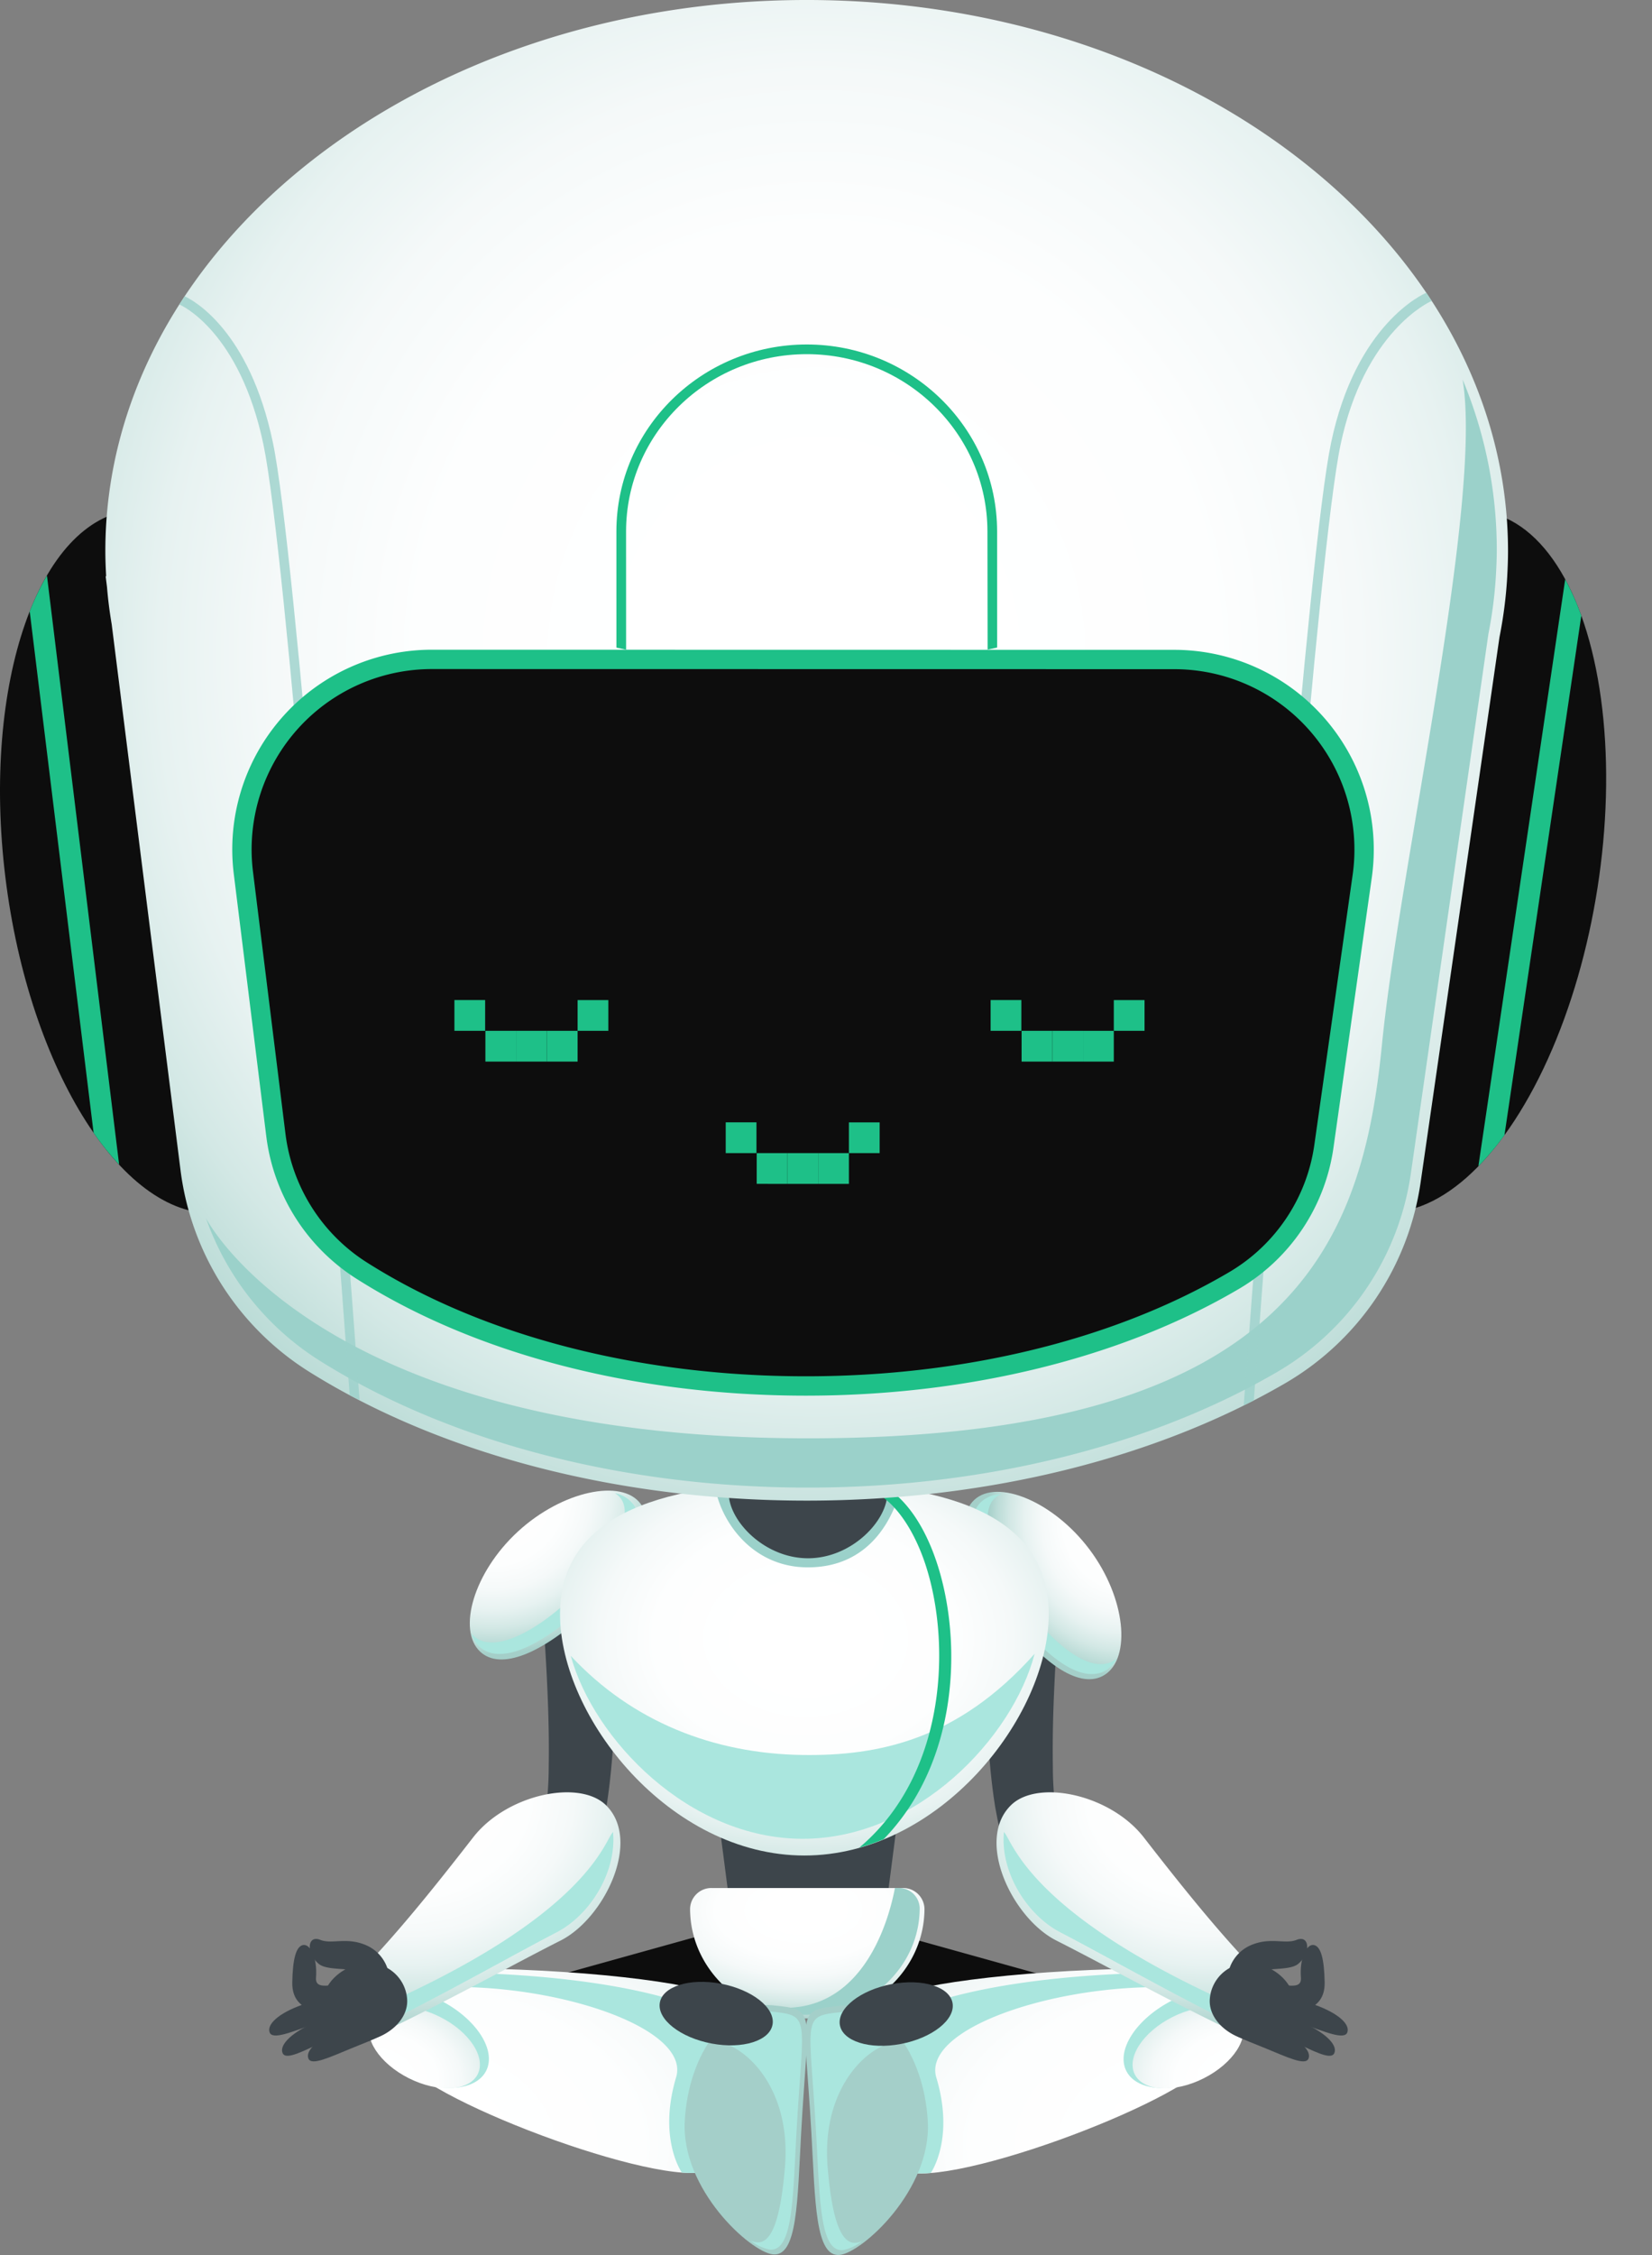 <svg id="Group_94958" data-name="Group 94958" xmlns="http://www.w3.org/2000/svg" xmlns:xlink="http://www.w3.org/1999/xlink" width="444.083" height="605.727" viewBox="0 0 444.083 605.727">
  <rect x="0" y="0" width="444.083" height="605.727" fill="#808080" stroke="none"/>
  <defs>
    <radialGradient id="radial-gradient" cx="0.17" cy="0.087" r="0.827" gradientUnits="objectBoundingBox">
      <stop offset="0.153" stop-color="#fff"/>
      <stop offset="0.438" stop-color="#fdfefe"/>
      <stop offset="0.596" stop-color="#f5f9f9"/>
      <stop offset="0.723" stop-color="#e7f2f1"/>
      <stop offset="0.833" stop-color="#d3e8e5"/>
      <stop offset="0.932" stop-color="#badbd6"/>
      <stop offset="1" stop-color="#a4cfc9"/>
    </radialGradient>
    <radialGradient id="radial-gradient-2" cx="0.943" cy="0.189" r="0.745" xlink:href="#radial-gradient"/>
    <radialGradient id="radial-gradient-3" cx="0.483" cy="0.171" r="0.853" xlink:href="#radial-gradient"/>
    <radialGradient id="radial-gradient-4" cx="0.503" cy="0.418" r="0.712" xlink:href="#radial-gradient"/>
    <radialGradient id="radial-gradient-5" cx="1.026" cy="0.782" r="1.644" xlink:href="#radial-gradient"/>
    <radialGradient id="radial-gradient-6" cx="0.928" cy="0.854" r="1.211" xlink:href="#radial-gradient"/>
    <radialGradient id="radial-gradient-7" cx="2.087" cy="0.551" r="0.989" xlink:href="#radial-gradient"/>
    <radialGradient id="radial-gradient-8" cx="0.507" cy="0.436" r="0.651" xlink:href="#radial-gradient"/>
    <radialGradient id="radial-gradient-9" cx="-0.026" cy="0.783" r="1.646" xlink:href="#radial-gradient"/>
    <radialGradient id="radial-gradient-10" cx="0.073" cy="0.855" r="1.211" xlink:href="#radial-gradient"/>
    <radialGradient id="radial-gradient-11" cx="-1.088" cy="0.552" r="0.989" xlink:href="#radial-gradient"/>
    <radialGradient id="radial-gradient-12" cx="0.8" cy="0.058" r="0.955" xlink:href="#radial-gradient"/>
    <radialGradient id="radial-gradient-13" cx="0.2" cy="0.058" r="0.955" xlink:href="#radial-gradient"/>
  </defs>
  <g id="Group_94931" data-name="Group 94931" transform="translate(145.268 414.976)">
    <g id="Group_94930" data-name="Group 94930">
      <path id="Path_78097" data-name="Path 78097" d="M776.263,1211.773c.064,5.679.035,11.186-.047,16.778q-.133,8.36-.49,16.751c-.251,5.6-.615,11.225-1.156,16.912-.281,2.846-.625,5.725-1.073,8.651-.207,1.454-.541,3-.812,4.483-.291,1.505-.8,3.2-1.2,4.769a7.729,7.729,0,0,1-15.059-3.464l.155-.763a87.082,87.082,0,0,0,1.242-14.7c.085-5.274.016-10.628-.166-16.007s-.458-10.781-.8-16.185c-.343-5.385-.745-10.851-1.221-16.139l0-.046a10.336,10.336,0,1,1,20.59-1.852C776.246,1211.227,776.259,1211.513,776.263,1211.773Z" transform="translate(-755.59 -1201.553)" fill="#3d454b"/>
    </g>
  </g>
  <g id="Group_94933" data-name="Group 94933" transform="translate(112.737 517.978)">
    <g id="Group_94932" data-name="Group 94932">
      <path id="Path_78098" data-name="Path 78098" d="M776.444,1425.651l-77.375,16.711a6.972,6.972,0,0,1-3.362-13.526l.136-.039,75.822-21.11.322-.089a9.3,9.3,0,1,1,4.99,17.922C776.807,1425.567,776.612,1425.614,776.444,1425.651Z" transform="translate(-690.623 -1407.253)" fill="#0d0d0d"/>
    </g>
  </g>
  <g id="Group_94935" data-name="Group 94935" transform="translate(264.55 414.977)">
    <g id="Group_94934" data-name="Group 94934">
      <path id="Path_78099" data-name="Path 78099" d="M1014.464,1212.863c-.476,5.287-.878,10.754-1.221,16.139q-.506,8.1-.8,16.185c-.181,5.38-.251,10.733-.166,16.008a87.021,87.021,0,0,0,1.242,14.7l.151.742a7.729,7.729,0,0,1-15.055,3.485c-.409-1.574-.914-3.264-1.2-4.769-.27-1.487-.6-3.03-.812-4.483-.448-2.926-.792-5.8-1.073-8.651-.541-5.687-.9-11.312-1.156-16.912s-.4-11.177-.49-16.751c-.081-5.592-.111-11.1-.047-16.778a10.337,10.337,0,0,1,20.672.233q0,.4-.038.787Z" transform="translate(-993.802 -1201.556)" fill="#3d454b"/>
    </g>
  </g>
  <g id="Group_94936" data-name="Group 94936" transform="translate(126.284 400.403)">
    <path id="Path_78100" data-name="Path 78100" d="M720.447,1215.693c5.553,5.236,16.723.392,28.638-10.569S768.4,1182.563,763.6,1176c-4.993-6.822-21.069-3.515-32.984,7.447S714.3,1209.894,720.447,1215.693Z" transform="translate(-717.677 -1172.451)" fill="url(#radial-gradient)"/>
    <path id="Path_78101" data-name="Path 78101" d="M720.583,1214.958a8.045,8.045,0,0,1-2.085-3.477c10.609,12.938,52.034-29.516,38.6-37.686h0a8.272,8.272,0,0,1,4.947,3.013c4.618,6.31-2.495,17.457-13.945,27.992S725.919,1219.99,720.583,1214.958Z" transform="translate(-718.087 -1173.122)" fill="#aae6de"/>
  </g>
  <g id="Group_94937" data-name="Group 94937" transform="translate(259.374 400.722)">
    <path id="Path_78102" data-name="Path 78102" d="M1021.079,1222.233c-6.423,4.122-16.508-2.7-26.2-15.671s-14.823-25.737-8.889-31.3c6.166-5.784,21.356.433,31.044,13.4S1028.194,1217.667,1021.079,1222.233Z" transform="translate(-983.464 -1173.088)" fill="url(#radial-gradient-2)"/>
    <path id="Path_78103" data-name="Path 78103" d="M1023.594,1221.519a8.049,8.049,0,0,0,2.69-3.033c-12.814,10.758-45.7-38.608-30.991-44.161h0a8.275,8.275,0,0,0-5.417,2.048c-5.7,5.35-.769,17.618,8.543,30.084S1017.421,1225.481,1023.594,1221.519Z" transform="translate(-985.451 -1173.706)" fill="#aae6de"/>
  </g>
  <g id="Group_94940" data-name="Group 94940" transform="translate(224.71 518.001)">
    <g id="Group_94939" data-name="Group 94939">
      <path id="Path_78104" data-name="Path 78104" d="M926.2,1407.688l75.943,21.142.036.01a6.973,6.973,0,0,1-3.342,13.534l-77.254-16.679a9.3,9.3,0,1,1,3.925-18.183q.255.055.5.123Z" transform="translate(-914.24 -1407.301)" fill="#0d0d0d"/>
    </g>
  </g>
  <path id="Path_78105" data-name="Path 78105" d="M895.443,1378.954H855.208l-3.932-30.4h48.1Z" transform="translate(-658.094 -859.968)" fill="#3d454b"/>
  <path id="Path_78106" data-name="Path 78106" d="M867.445,1420.682h0c-17.4,0-31.507-13.215-31.507-29.516h0a5.728,5.728,0,0,1,5.906-5.533h51.2a5.728,5.728,0,0,1,5.906,5.533h0C898.951,1407.468,884.845,1420.682,867.445,1420.682Z" transform="translate(-650.436 -878.482)" fill="url(#radial-gradient-3)"/>
  <path id="Path_78108" data-name="Path 78108" d="M910.217,1385.634H909.3c-1.729,9.018-9.385,37.283-36.73,31.391a32.159,32.159,0,0,0,12.784,2.647c16.9,0,30.6-12.833,30.6-28.665A5.563,5.563,0,0,0,910.217,1385.634Z" transform="translate(-668.726 -878.482)" fill="#9bd1ca"/>
  <path id="Path_78109" data-name="Path 78109" d="M897.493,1203.41c0,27.679-29.409,64.852-65.688,64.852s-65.687-37.173-65.687-64.852,29.409-35.383,65.687-35.383S897.493,1175.731,897.493,1203.41Z" transform="translate(-615.578 -769.839)" fill="url(#radial-gradient-4)"/>
  <path id="Path_78110" data-name="Path 78110" d="M771.879,1260.531c6.177,22.44,31.778,49.148,62.35,49.148,30.819,0,56.439-27.111,62.35-49.695-20.783,23.313-42.26,27.458-62.35,27.18C810.306,1286.834,788.35,1278.232,771.879,1260.531Z" transform="translate(-618.454 -815.75)" fill="#aae6de"/>
  <path id="Path_78111" data-name="Path 78111" d="M874.211,1162.537a43.9,43.9,0,0,0-23.65,6.539c2.413,8.52,10.482,19.04,24.347,19.04,14.588,0,21.291-10.134,24.081-18.255A43.532,43.532,0,0,0,874.211,1162.537Z" transform="translate(-657.737 -767.098)" fill="#9bd1ca"/>
  <path id="Path_78112" data-name="Path 78112" d="M856.763,1167.284a8.4,8.4,0,0,0-.073.9c0,7.377,9.543,17.488,21.314,17.488s21.315-10.111,21.315-17.488c0-.008,0-.015,0-.023a44.292,44.292,0,0,0-22.047-5.625A44.8,44.8,0,0,0,856.763,1167.284Z" transform="translate(-660.797 -767.097)" fill="#3d454b"/>
  <path id="Path_78113" data-name="Path 78113" d="M935.179,1171.4c-2.982-.656-6.057-1.194-9.232-1.588l-.046.36c6.334.536,12.4,6.573,16.637,16.565,8.543,20.124,9.042,59.068-16.191,80.29a59.442,59.442,0,0,0,6.544-2.259c22.02-22.666,21.109-58.747,12.576-78.849C942.69,1179.371,939.166,1174.484,935.179,1171.4Z" transform="translate(-695.352 -770.728)" fill="#1ec088"/>
  <g id="Group_94941" data-name="Group 94941" transform="translate(216.527 528.793)">
    <path id="Path_78114" data-name="Path 78114" d="M938.184,1437.182c-7.656,8.166-5.925,38.928,2.576,45.43,9.351,7.152,76.574-17.746,83.7-29.066,3.761-5.979-12.628-24.792-19.233-24.693C970.959,1429.365,941.628,1433.51,938.184,1437.182Z" transform="translate(-915.576 -1428.852)" fill="url(#radial-gradient-5)"/>
    <path id="Path_78115" data-name="Path 78115" d="M949.276,1484.923c-3.992.314-7,0-8.5-1.147-6.693-5.119-9.164-25.238-6.188-37.566,19.1-13.343,62.455-14.863,74.2-15.027a27.925,27.925,0,0,1,5.186,3.865c-31.2-1.007-67.147,11.081-63.2,24.272C955.681,1475.672,949.42,1484.7,949.276,1484.923Z" transform="translate(-915.596 -1430.016)" fill="#aae6de"/>
    <path id="Path_78116" data-name="Path 78116" d="M1081.845,1444.847c.736-.372,1.474-.651,2.211-.96,5.543,5.911,10.157,13.693,7.974,17.165-1.27,2.019-4.476,4.474-8.9,7.1-6.32,1.006-11.732-.4-13.706-4.224C1066.525,1458.318,1072.086,1449.777,1081.845,1444.847Z" transform="translate(-983.151 -1436.359)" fill="#aae6de"/>
    <path id="Path_78117" data-name="Path 78117" d="M1084.146,1452.179c-7.893,3.987-12.39,10.9-10.046,15.431s10.643,4.98,18.535.993,12.391-10.9,10.046-15.431S1092.04,1448.192,1084.146,1452.179Z" transform="translate(-985.559 -1439.139)" fill="url(#radial-gradient-6)"/>
    <path id="Path_78118" data-name="Path 78118" d="M907.12,1448.778c-12.024,1.226-9.517.97-7.631,34.226,1.042,18.367,1.017,33.345,7.622,32.671,6.019-.613,24.708-17.494,23.667-35.861S919.144,1447.552,907.12,1448.778Z" transform="translate(-897.897 -1438.763)" fill="url(#radial-gradient-7)"/>
    <path id="Path_78119" data-name="Path 78119" d="M909.387,1516a12.591,12.591,0,0,0,5.029-2.381c-3.236,1.33-7.55.9-9.238-20.042-1.693-21.016,10.741-33.094,19.49-33.727l0,0-3.612-3.824a15.475,15.475,0,0,0-11.659-4.015c-11.5,1.172-9.1.928-7.3,32.74C903.092,1502.321,903.068,1516.648,909.387,1516Z" transform="translate(-899.233 -1440.379)" fill="#aae6de"/>
    <path id="Path_78120" data-name="Path 78120" d="M930.2,1436.7c-8.372,1.585-14.6,6.469-13.916,10.907s8.03,6.751,16.4,5.166,14.6-6.469,13.916-10.906S938.576,1435.119,930.2,1436.7Z" transform="translate(-907.053 -1432.523)" fill="#3d454b"/>
  </g>
  <g id="Group_94951" data-name="Group 94951" transform="translate(0 0)">
    <g id="Group_94950" data-name="Group 94950">
      <ellipse id="Ellipse_721" data-name="Ellipse 721" cx="95.111" cy="45.62" rx="95.111" ry="45.62" transform="translate(324.654 318.377) rotate(-81.147)" fill="#0d0d0d"/>
      <path id="Path_78121" data-name="Path 78121" d="M1259.127,841.267a76.29,76.29,0,0,0,7.015-8.366L1286.8,693.352a71.208,71.208,0,0,0-4.333-9.754Z" transform="translate(-861.719 -527.981)" fill="#1ec088"/>
      <path id="Path_78122" data-name="Path 78122" d="M466.929,744.947c6.4,52.148,32.142,92.5,57.5,90.129s40.738-46.568,34.342-98.716-32.141-92.5-57.5-90.128S460.533,692.8,466.929,744.947Z" transform="translate(-465.48 -509.275)" fill="#0d0d0d"/>
      <path id="Path_78123" data-name="Path 78123" d="M481.424,691.189,498.6,831.255a76.6,76.6,0,0,0,6.864,8.552L486.059,681.562A70.764,70.764,0,0,0,481.424,691.189Z" transform="translate(-473.44 -526.965)" fill="#1ec088"/>
      <path id="Path_78124" data-name="Path 78124" d="M899.095,520.9c.013-81.765-84.384-148.063-188.506-148.079s-188.54,66.254-188.553,148.019c0,2.272.089,4.528.217,6.774h-.139l.363,2.879c.276,3.37.7,6.705,1.262,10.01l9.8,77.77,8.73,69.088a75,75,0,0,0,35,54.214c34.1,21.207,81.2,34.333,133.251,34.341,49.651.008,94.813-11.919,128.484-31.417a74.745,74.745,0,0,0,36.58-53.952L896.8,543.986a117.929,117.929,0,0,0,2.075-16.166l.018-.143h-.014C899.005,525.429,899.095,523.174,899.095,520.9Z" transform="translate(-493.716 -372.822)" fill="url(#radial-gradient-8)"/>
      <path id="Path_78125" data-name="Path 78125" d="M913.851,576.394c5.562,33.014-16.953,130.982-21.663,178.542-5.137,51.875-22.732,105.9-154.413,105.879-131.661-.021-161.713-59.121-161.723-59.14a74.428,74.428,0,0,0,30.8,38.43c33.505,20.964,79.783,33.939,130.92,33.947,48.783.008,93.156-11.783,126.236-31.057a73.9,73.9,0,0,0,35.94-53.334l20.839-144.884a117.183,117.183,0,0,0,2.038-15.981l.018-.142h-.013c.127-2.221.215-4.451.215-6.7A118.5,118.5,0,0,0,913.851,576.394Z" transform="translate(-520.685 -474.458)" fill="#9bd1ca"/>
      <g id="Group_94942" data-name="Group 94942" transform="translate(165.697 92.535)">
        <path id="Path_78126" data-name="Path 78126" d="M847.549,382.709c-28.215,0-51.166,22.543-51.162,50.241l.005,31.185,2.605.559-.01-31.745c0-26.265,21.781-47.637,48.562-47.641s48.573,21.36,48.578,47.626l.047,31.735,2.558-.55-.005-31.185C898.723,405.235,875.764,382.7,847.549,382.709Z" transform="translate(-796.387 -382.709)" fill="#1ec088"/>
      </g>
      <g id="Group_94943" data-name="Group 94943" transform="translate(334.337 78.642)" opacity="0.8">
        <path id="Path_78127" data-name="Path 78127" d="M1133.17,828.723c5.029-67.9,17.431-229.647,23.462-258.481,6.7-32.045,24.835-40.039,25.614-40.368l1.515,2.285-.277.009c-.178.076-17.9,7.993-24.306,38.606-5.976,28.573-18.241,188.356-23.3,256.646Z" transform="translate(-1133.17 -529.874)" fill="#9bd1ca"/>
      </g>
      <g id="Group_94944" data-name="Group 94944" transform="translate(48.208 79.588)" opacity="0.8">
        <path id="Path_78128" data-name="Path 78128" d="M607.547,826.956c-4.982-67.476-17.206-226.727-23.169-255.285-6.385-30.577-22.258-37.539-22.417-37.606-.074-.031-.207-.109-.207-.109l1.43-2.193c2.152.987,17.392,8.972,23.74,39.377,5.995,28.71,18.291,189.589,23.278,257.117Z" transform="translate(-561.754 -531.763)" fill="#9bd1ca"/>
      </g>
      <g id="Group_94945" data-name="Group 94945" transform="translate(62.438 174.521)">
        <path id="Path_78129" data-name="Path 78129" d="M646.416,726.543a51.05,51.05,0,0,0-50.672,57.316h0l8.73,70.409A50.647,50.647,0,0,0,627.7,890.823c31.477,19.916,73.815,30.887,119.231,30.894,43.276.007,84.21-10.082,115.265-28.409a49.941,49.941,0,0,0,24.05-36.248L896.5,784.8a51.05,51.05,0,0,0-50.535-58.228Z" transform="translate(-592.757 -723.943)" fill="#0d0d0d"/>
        <path id="Path_78130" data-name="Path 78130" d="M744.341,921.725c-45.9-.007-88.734-11.122-120.621-31.3A53.072,53.072,0,0,1,599.308,852l-8.73-70.409a53.65,53.65,0,0,1,53.253-60.236l199.552.032a53.651,53.651,0,0,1,53.109,61.194L886.23,854.832a52.529,52.529,0,0,1-25.3,38.122C829.478,911.515,788.073,921.732,744.341,921.725ZM643.83,726.551a48.451,48.451,0,0,0-48.092,54.4l8.73,70.408A47.892,47.892,0,0,0,626.5,886.033c31.066,19.655,72.916,30.484,117.841,30.491,42.816.007,83.282-9.954,113.943-28.049a47.353,47.353,0,0,0,22.8-34.375l10.261-72.257a48.451,48.451,0,0,0-47.961-55.262Z" transform="translate(-590.172 -721.35)" fill="#1ec088"/>
      </g>
      <g id="Group_94949" data-name="Group 94949" transform="translate(122.153 268.629)">
        <g id="Group_94946" data-name="Group 94946" transform="translate(144.14 0)">
          <rect id="Rectangle_72418" data-name="Rectangle 72418" width="8.262" height="8.262" transform="matrix(-1, 0, 0, -1, 33.115, 16.532)" fill="#1ec088"/>
          <rect id="Rectangle_72419" data-name="Rectangle 72419" width="8.262" height="8.262" transform="translate(24.854 16.529) rotate(-179.99)" fill="#1ec088"/>
          <rect id="Rectangle_72420" data-name="Rectangle 72420" width="8.262" height="8.262" transform="translate(16.59 16.529) rotate(-179.991)" fill="#1ec088"/>
          <rect id="Rectangle_72421" data-name="Rectangle 72421" width="8.262" height="8.262" transform="translate(41.377 8.271) rotate(-179.991)" fill="#1ec088"/>
          <rect id="Rectangle_72422" data-name="Rectangle 72422" width="8.262" height="8.262" transform="translate(8.262 8.264) rotate(-179.99)" fill="#1ec088"/>
        </g>
        <g id="Group_94947" data-name="Group 94947" transform="translate(0 0)">
          <rect id="Rectangle_72423" data-name="Rectangle 72423" width="8.262" height="8.262" transform="matrix(-1, 0, 0, -1, 33.114, 16.531)" fill="#1ec088"/>
          <rect id="Rectangle_72424" data-name="Rectangle 72424" width="8.262" height="8.262" transform="translate(24.853 16.529) rotate(-179.99)" fill="#1ec088"/>
          <rect id="Rectangle_72425" data-name="Rectangle 72425" width="8.262" height="8.262" transform="translate(16.59 16.528) rotate(-179.991)" fill="#1ec088"/>
          <rect id="Rectangle_72426" data-name="Rectangle 72426" width="8.262" height="8.262" transform="translate(41.377 8.27) rotate(-179.991)" fill="#1ec088"/>
          <rect id="Rectangle_72427" data-name="Rectangle 72427" width="8.262" height="8.262" transform="translate(8.262 8.264) rotate(-179.99)" fill="#1ec088"/>
        </g>
        <g id="Group_94948" data-name="Group 94948" transform="translate(72.931 32.85)">
          <rect id="Rectangle_72428" data-name="Rectangle 72428" width="8.262" height="8.262" transform="translate(33.116 16.53) rotate(-179.99)" fill="#1ec088"/>
          <rect id="Rectangle_72429" data-name="Rectangle 72429" width="8.262" height="8.262" transform="translate(24.852 16.53) rotate(-179.991)" fill="#1ec088"/>
          <rect id="Rectangle_72430" data-name="Rectangle 72430" width="8.262" height="8.262" transform="translate(16.592 16.527) rotate(-179.99)" fill="#1ec088"/>
          <rect id="Rectangle_72431" data-name="Rectangle 72431" width="8.262" height="8.262" transform="translate(41.378 8.27) rotate(-179.991)" fill="#1ec088"/>
          <rect id="Rectangle_72432" data-name="Rectangle 72432" width="8.262" height="8.262" transform="translate(8.262 8.264) rotate(-179.99)" fill="#1ec088"/>
        </g>
      </g>
    </g>
  </g>
  <g id="Group_94952" data-name="Group 94952" transform="translate(99.18 528.746)">
    <path id="Path_78133" data-name="Path 78133" d="M766.967,1437.008c7.666,8.156,5.972,38.921-2.521,45.433-9.343,7.164-76.595-17.653-83.73-28.966-3.768-5.974,12.6-24.807,19.2-24.716C734.183,1429.23,763.52,1433.339,766.967,1437.008Z" transform="translate(-671.842 -1428.759)" fill="url(#radial-gradient-9)"/>
    <path id="Path_78134" data-name="Path 78134" d="M766.949,1484.766c3.993.309,7-.009,8.495-1.158,6.686-5.127,9.134-25.249,6.143-37.573-19.112-13.32-62.472-14.788-74.218-14.937a27.939,27.939,0,0,0-5.181,3.871c31.194-1.045,67.161,11,63.224,24.2C760.532,1475.522,766.805,1484.546,766.949,1484.766Z" transform="translate(-682.839 -1429.926)" fill="#aae6de"/>
    <path id="Path_78135" data-name="Path 78135" d="M690.881,1444.778c-.736-.37-1.475-.649-2.213-.957-5.535,5.917-10.14,13.706-7.953,17.174,1.273,2.017,4.482,4.469,8.909,7.087,6.321,1,11.732-.419,13.7-4.241C706.218,1458.231,700.646,1449.7,690.881,1444.778Z" transform="translate(-671.842 -1436.279)" fill="#aae6de"/>
    <path id="Path_78136" data-name="Path 78136" d="M682.7,1452.119c7.9,3.977,12.4,10.88,10.065,15.418s-10.637,4.993-18.534,1.015-12.4-10.88-10.065-15.419S674.8,1448.141,682.7,1452.119Z" transform="translate(-663.549 -1439.069)" fill="url(#radial-gradient-10)"/>
    <path id="Path_78137" data-name="Path 78137" d="M856.664,1448.491c12.026,1.211,9.518.958,7.672,34.217-1.019,18.368-.976,33.346-7.583,32.68-6.019-.606-24.729-17.464-23.71-35.832S844.638,1447.28,856.664,1448.491Z" transform="translate(-748.151 -1438.573)" fill="url(#radial-gradient-11)"/>
    <path id="Path_78138" data-name="Path 78138" d="M863.249,1515.719a12.6,12.6,0,0,1-5.032-2.375c3.238,1.327,7.551.891,9.214-20.053,1.668-21.018-10.781-33.081-19.531-33.7l0,0,3.608-3.828a15.479,15.479,0,0,1,11.654-4.03c11.5,1.159,9.105.917,7.339,32.732C869.527,1502.028,869.568,1516.356,863.249,1515.719Z" transform="translate(-755.588 -1440.191)" fill="#aae6de"/>
    <path id="Path_78139" data-name="Path 78139" d="M836.027,1436.456c8.374,1.575,14.61,6.45,13.929,10.89s-8.022,6.761-16.4,5.186-14.61-6.45-13.929-10.89S827.653,1434.881,836.027,1436.456Z" transform="translate(-741.449 -1432.355)" fill="#3d454b"/>
  </g>
  <g id="Group_94957" data-name="Group 94957" transform="translate(72.358 481.447)">
    <g id="Group_94953" data-name="Group 94953" transform="translate(195.523)">
      <path id="Path_78140" data-name="Path 78140" d="M1004.412,1337.687c7.208-6.933,26.659-2.833,35.642,8.731,11.8,15.2,22.065,27.793,32.467,38.221,1.373,1.375.931,3.737-.357,5.192l-5.661,6.4a4.252,4.252,0,0,1-5.029,1.033c-15.787-7.58-32.857-17.055-44.934-23.148C1004.718,1368.15,994.593,1347.133,1004.412,1337.687Z" transform="translate(-1000.454 -1334.3)" fill="url(#radial-gradient-12)"/>
      <path id="Path_78141" data-name="Path 78141" d="M1063.8,1406.051c-15.582-7.732-32.439-17.324-44.361-23.523-9.018-4.688-16.148-16.273-15.123-26.909,2.316,2.118,6.316,22.534,65.736,48.163l-1.307,1.416A4.183,4.183,0,0,1,1063.8,1406.051Z" transform="translate(-1002.332 -1344.944)" fill="#aae6de"/>
    </g>
    <g id="Group_94954" data-name="Group 94954" transform="translate(252.836 39.385)">
      <path id="Path_78142" data-name="Path 78142" d="M1137.5,1435.8c.423,5.73-5.313,11.226-11.047,10.848s-11.9-5.259-11.525-10.993a10.4,10.4,0,0,1,11.066-9.7C1131.729,1426.337,1137.131,1430.793,1137.5,1435.8Z" transform="translate(-1114.912 -1419.436)" fill="#3d454b"/>
      <path id="Path_78143" data-name="Path 78143" d="M1143.019,1413.2c3.568-1.423,3.835,3.664.384,6.476-2.389,1.946-9.259.8-9.5,2.351-.591,3.763,4.282,7.766,1.231,9.063-5.288,2.25-7.635,2.463-9.885-2.825a10.405,10.405,0,0,1,5.5-13.648C1136.036,1412.369,1139.857,1414.461,1143.019,1413.2Z" transform="translate(-1119.656 -1412.954)" fill="#3d454b"/>
      <path id="Path_78144" data-name="Path 78144" d="M1159.966,1416.189c1.93.31,2.828,3.8,2.937,10.052.148,8.45-8.559,7.906-11.941,8.622-3.065.649-1.475-6.317-.681-7.308,1.222-1.526,6.533,1.218,6.24-2.609C1156.118,1419.667,1158.036,1415.879,1159.966,1416.189Z" transform="translate(-1132.009 -1414.561)" fill="#3d454b"/>
      <path id="Path_78145" data-name="Path 78145" d="M1165.315,1453.473c-.757,2.119-5.895-.079-12.376-2.385s-11.853-3.85-11.1-5.969,8.185-1.37,14.667.936S1166.072,1451.355,1165.315,1453.473Z" transform="translate(-1128.322 -1428.389)" fill="#3d454b"/>
      <path id="Path_78146" data-name="Path 78146" d="M1160.081,1463.288c-.914,1.953-5.617-.608-11.591-3.4s-10.959-4.747-10.045-6.7,7.933-.567,13.907,2.221S1161,1461.334,1160.081,1463.288Z" transform="translate(-1126.607 -1432.586)" fill="#3d454b"/>
      <path id="Path_78147" data-name="Path 78147" d="M1145.8,1467.067c-.82,1.993-5.643-.34-11.749-2.838s-11.182-4.217-10.363-6.21,7.9-.945,14.007,1.554S1146.619,1465.073,1145.8,1467.067Z" transform="translate(-1119.25 -1434.931)" fill="#3d454b"/>
    </g>
    <g id="Group_94955" data-name="Group 94955" transform="translate(21.511)">
      <path id="Path_78148" data-name="Path 78148" d="M721.892,1337.687c-7.208-6.933-26.659-2.833-35.642,8.731-11.8,15.2-22.065,27.793-32.467,38.221-1.373,1.375-.931,3.737.357,5.192l5.661,6.4a4.252,4.252,0,0,0,5.029,1.033c15.787-7.58,32.857-17.055,44.934-23.148C721.585,1368.15,731.711,1347.133,721.892,1337.687Z" transform="translate(-652.942 -1334.3)" fill="url(#radial-gradient-13)"/>
      <path id="Path_78149" data-name="Path 78149" d="M669.56,1406.051c15.582-7.732,32.439-17.324,44.361-23.523,9.018-4.688,16.148-16.273,15.123-26.909-2.316,2.118-6.316,22.534-65.735,48.163l1.307,1.416A4.182,4.182,0,0,0,669.56,1406.051Z" transform="translate(-658.118 -1344.944)" fill="#aae6de"/>
    </g>
    <g id="Group_94956" data-name="Group 94956" transform="translate(0 39.385)">
      <path id="Path_78150" data-name="Path 78150" d="M638.953,1435.8c-.423,5.73,5.313,11.226,11.047,10.848s11.9-5.259,11.524-10.993a10.4,10.4,0,0,0-11.066-9.7C644.725,1426.337,639.323,1430.793,638.953,1435.8Z" transform="translate(-624.436 -1419.436)" fill="#3d454b"/>
      <path id="Path_78151" data-name="Path 78151" d="M634.607,1413.2c-3.568-1.423-3.835,3.664-.384,6.476,2.389,1.946,9.259.8,9.5,2.351.591,3.763-4.282,7.766-1.231,9.063,5.288,2.25,7.635,2.463,9.885-2.825a10.405,10.405,0,0,0-5.5-13.648C641.589,1412.369,637.768,1414.461,634.607,1413.2Z" transform="translate(-620.864 -1412.954)" fill="#3d454b"/>
      <path id="Path_78152" data-name="Path 78152" d="M625.322,1416.189c-1.93.31-2.828,3.8-2.937,10.052-.148,8.45,8.56,7.906,11.941,8.622,3.065.649,1.475-6.317.68-7.308-1.222-1.526-6.533,1.218-6.241-2.609C629.17,1419.667,627.253,1415.879,625.322,1416.189Z" transform="translate(-616.174 -1414.561)" fill="#3d454b"/>
      <path id="Path_78153" data-name="Path 78153" d="M610.1,1453.473c.757,2.119,5.895-.079,12.376-2.385s11.853-3.85,11.1-5.969-8.185-1.37-14.667.936S609.339,1451.355,610.1,1453.473Z" transform="translate(-609.984 -1428.389)" fill="#3d454b"/>
      <path id="Path_78154" data-name="Path 78154" d="M617.06,1463.288c.914,1.953,5.617-.608,11.591-3.4s10.959-4.747,10.045-6.7-7.932-.567-13.907,2.221S616.146,1461.334,617.06,1463.288Z" transform="translate(-613.429 -1432.586)" fill="#3d454b"/>
      <path id="Path_78155" data-name="Path 78155" d="M630.925,1467.067c.82,1.993,5.643-.34,11.749-2.838s11.182-4.217,10.363-6.21-7.9-.945-14.007,1.554S630.106,1465.073,630.925,1467.067Z" transform="translate(-620.37 -1434.931)" fill="#3d454b"/>
    </g>
  </g>
</svg>
